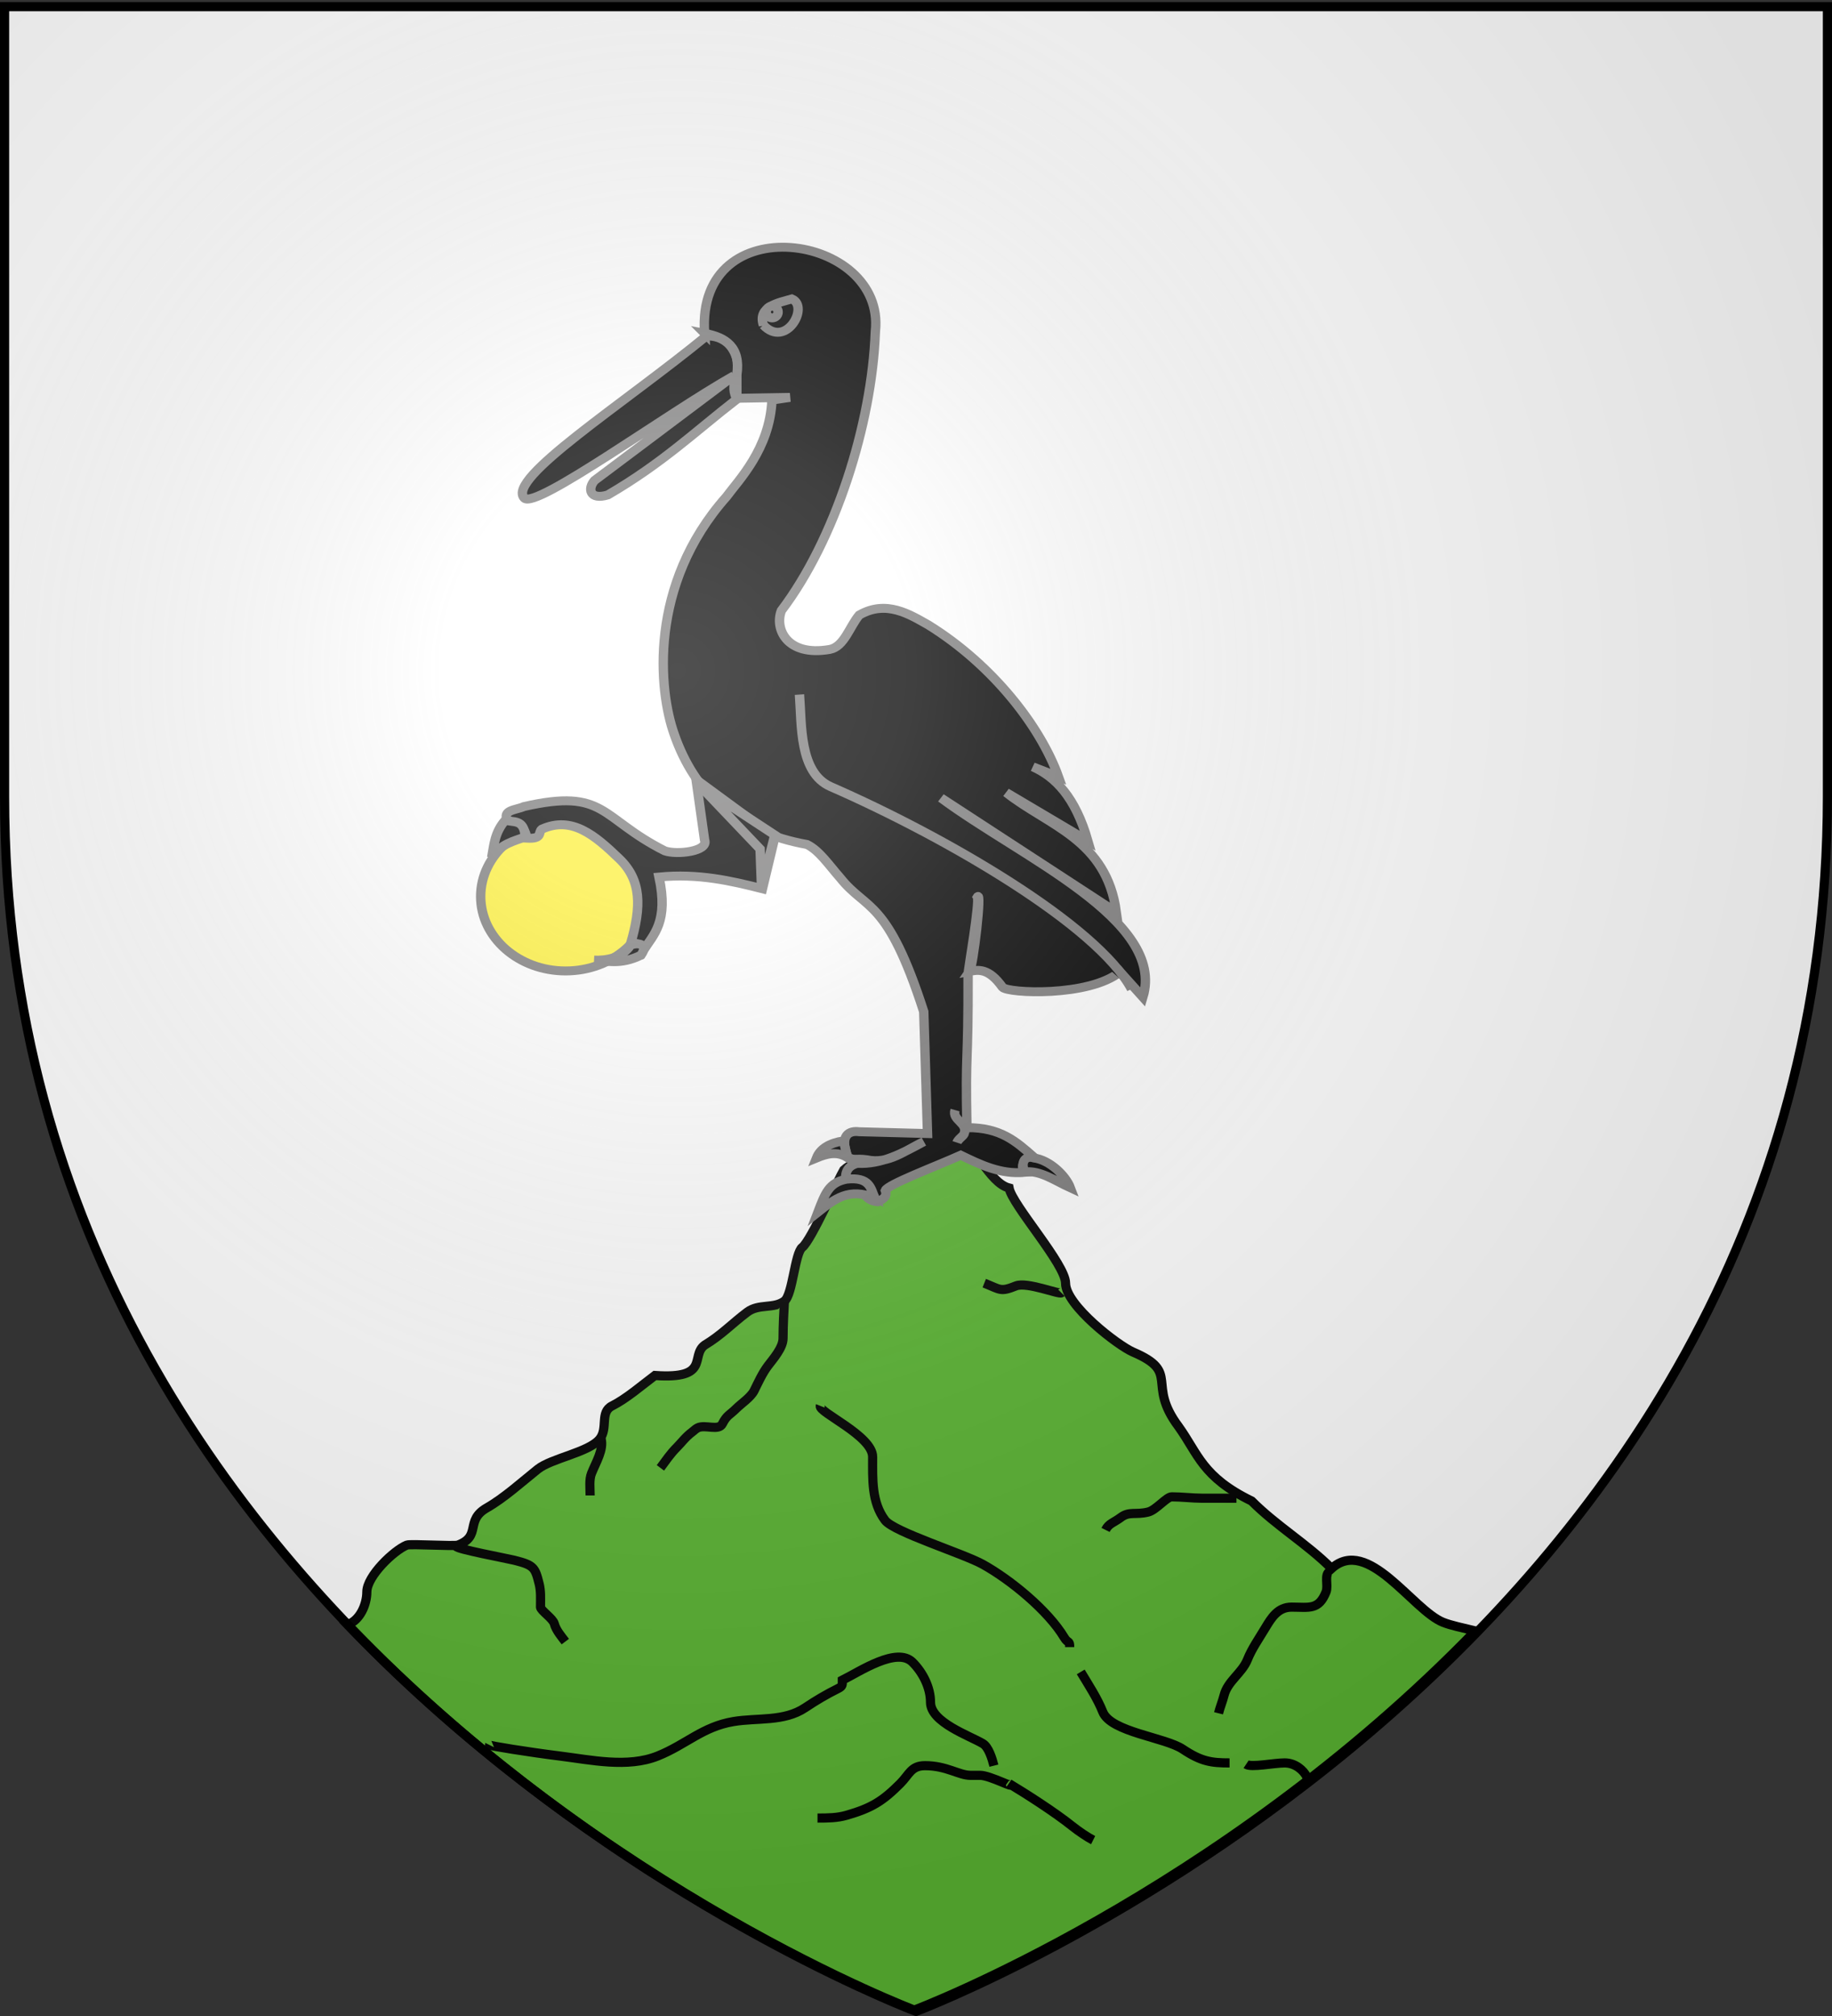 <svg xmlns="http://www.w3.org/2000/svg" xmlns:xlink="http://www.w3.org/1999/xlink" width="600" height="660" version="1.0"><rect width="100%" height="100%" fill="#333333" stroke="none"/><desc>Flag of Canton of Valais (Wallis)</desc><defs><pattern id="n" width="63.433" height="32.822" patternTransform="translate(706.076 -110.317)" patternUnits="userSpaceOnUse"><path d="M1 16.188V1m45.974 15.188v15.634H15.96V16.188M31.467 1v15.188M1 31.822h61.433M1 16.188h61.433" style="fill:none;fill-opacity:1;fill-rule:evenodd;stroke:#000;stroke-width:2;stroke-linecap:square;stroke-linejoin:miter;stroke-miterlimit:4;stroke-dasharray:none;stroke-opacity:1;display:inline"/></pattern><pattern xlink:href="#n" id="o" patternTransform="translate(706.076 -110.317)"/><pattern xlink:href="#n" id="p" patternTransform="translate(706.076 -110.317)"/><pattern xlink:href="#n" id="q" patternTransform="translate(706.076 -110.317)"/><pattern xlink:href="#o" id="u" patternTransform="translate(1455.798 -99.233)"/><pattern xlink:href="#p" id="s" patternTransform="translate(1455.798 -99.233)"/><pattern xlink:href="#q" id="r" patternTransform="translate(1455.798 -99.233)"/><pattern xlink:href="#F" id="E" patternTransform="translate(1455.798 -99.233)"/><pattern xlink:href="#G" id="D" patternTransform="translate(1455.798 -99.233)"/><pattern xlink:href="#H" id="C" patternTransform="translate(1455.798 -99.233)"/><pattern xlink:href="#y" id="F" patternTransform="translate(706.076 -110.317)"/><pattern xlink:href="#y" id="G" patternTransform="translate(706.076 -110.317)"/><pattern xlink:href="#y" id="H" patternTransform="translate(706.076 -110.317)"/><pattern id="y" width="63.433" height="32.822" patternTransform="translate(706.076 -110.317)" patternUnits="userSpaceOnUse"><path d="M1 16.188V1m45.974 15.188v15.634H15.96V16.188M31.467 1v15.188M1 31.822h61.433M1 16.188h61.433" style="fill:none;fill-opacity:1;fill-rule:evenodd;stroke:#000;stroke-width:2;stroke-linecap:square;stroke-linejoin:miter;stroke-miterlimit:4;stroke-dasharray:none;stroke-opacity:1;display:inline"/></pattern><g id="f"><path id="e" d="M0 0v1h.5z" transform="rotate(18 3.157 -.5)"/><use xlink:href="#e" width="810" height="540" transform="scale(-1 1)"/></g><g id="g"><use xlink:href="#f" width="810" height="540" transform="rotate(72)"/><use xlink:href="#f" width="810" height="540" transform="rotate(144)"/></g><g id="j"><path id="i" d="M0 0v1h.5z" transform="rotate(18 3.157 -.5)"/><use xlink:href="#i" width="810" height="540" transform="scale(-1 1)"/></g><g id="k"><use xlink:href="#j" width="810" height="540" transform="rotate(72)"/><use xlink:href="#j" width="810" height="540" transform="rotate(144)"/></g><g id="L"><path id="K" d="M0 0v1h.5z" transform="rotate(18 3.157 -.5)"/><use xlink:href="#K" width="810" height="540" transform="scale(-1 1)"/></g><g id="M"><use xlink:href="#L" width="810" height="540" transform="rotate(72)"/><use xlink:href="#L" width="810" height="540" transform="rotate(144)"/></g><radialGradient xlink:href="#a" id="W" cx="221.445" cy="226.331" r="300" fx="221.445" fy="226.331" gradientTransform="matrix(1.353 0 0 1.349 -77.63 -85.747)" gradientUnits="userSpaceOnUse"/><linearGradient id="a"><stop offset="0" style="stop-color:white;stop-opacity:.314"/><stop offset=".19" style="stop-color:white;stop-opacity:.251"/><stop offset=".6" style="stop-color:#6b6b6b;stop-opacity:.125"/><stop offset="1" style="stop-color:black;stop-opacity:.125"/></linearGradient></defs><g style="display:inline"><path d="M300 658.5s298.5-112.32 298.5-397.772V2.176H1.5v258.552C1.5 546.18 300 658.5 300 658.5" style="fill:#fff;fill-opacity:1;fill-rule:evenodd;stroke:none;stroke-width:1px;stroke-linecap:butt;stroke-linejoin:miter;stroke-opacity:1"/><g style="fill:#5ab532"><g style="display:inline;fill:#5ab532"><path d="M310.823 370.191c-11.24.145-30.325 9.962-33.688 13.125-1.62 2.65-10.724 23.152-13.562 25.281-2.455 1.842-3.158 15.58-5.844 17.594-3.537 2.652-8.38.77-12.187 3.625-4.967 3.725-8.47 7.526-14 10.844-4.698 3.518 1.985 11.176-16.25 9.906-4.209 3.156-9.36 7.617-14 9.938-4.138 2.069-1.24 7.316-4.063 10.843-3.51 4.388-15.794 6.292-20.312 9.907-5.257 4.205-10.915 9.357-16.688 12.656-7.287 4.164-1.59 9.233-9.469 12.187-1.203.452-15.525-.477-16.718 0-4.141 1.657-13.094 10.105-13.094 15.344 0 4.088-2.261 9.361-6.344 10.688C199.14 620.24 300.26 658.316 300.26 658.316s99.62-37.463 183.75-124.125c-4.036-.979-8.008-1.79-10.562-2.812-10.061-4.025-24.613-28.359-36.531-17.625-8.096-8.096-17.953-13.86-26.188-22.094-16.22-7.906-17.434-15.315-23.937-24.375-10.681-14.242.828-17.645-14.875-24.375-4.937-2.116-22.125-15.296-22.125-22.563 0-6.19-17.475-25.573-18.5-31.156-6.7-1.754-10.878-14.257-19.407-18.969-.345-.016-.7-.036-1.062-.03z" style="fill:#5ab532;fill-opacity:1;fill-rule:evenodd;stroke:#000;stroke-width:3;stroke-linecap:butt;stroke-linejoin:miter;stroke-miterlimit:4;stroke-opacity:1;stroke-dasharray:none;display:inline" transform="translate(-.807 -.258)"/><path d="M257.718 426.203c-.152 2.51-.451 8.158-.451 12.187 0 3.134-3.297 6.802-4.965 9.027-1.872 2.495-3.224 5.545-4.514 8.124-1.084 2.169-4.239 4.239-5.867 5.867-2.06 2.06-3.097 2.132-4.514 4.965-1.227 2.456-5.668.126-8.124 1.354-.673.337-1.203.903-1.805 1.354-2.177 1.633-3.516 3.516-4.965 4.965-2.21 2.21-3.599 4.347-5.416 6.77M348.438 423.495c-.653.654-11.301-3.694-14.894-2.256-5.106 2.042-4.977 1.259-10.381-.903M436.45 514.667c-2.136.855-.499 4.633-1.354 6.77-2.41 6.024-5.517 4.965-11.283 4.965-4.45 0-6.562 3.414-8.576 6.77-2.169 3.615-4.457 6.855-5.867 10.381-1.799 4.496-6.502 7.05-7.673 11.735-.452 1.806-1.314 3.9-1.806 5.868M150.298 506.543c-.197.786 16.712 3.952 18.956 4.513 6.405 1.601 6.796 2.36 8.124 7.673.624 2.495.452 4.813.452 7.673 0 1.05 4.097 3.751 4.513 5.416.542 2.168 2.55 4.454 3.611 5.868M197.689 471.338c.877 3.507-1.712 7.666-3.16 11.284-.82 2.05-.45 4.856-.45 7.221M269.453 460.506c-.808 2.02 17.15 9.774 17.15 16.7 0 7.243-.4 14.811 4.063 20.761 2.872 3.83 25.626 10.877 32.045 14.443 9.1 5.056 21.337 15.1 26.63 23.922 1.267 2.111 1.805.803 1.805 3.159M354.757 547.615c2.606 4.343 5.4 8.534 7.221 13.09 2.65 6.623 20.373 8.315 26.178 12.185 6.088 4.059 9.347 4.514 15.346 4.514M408.918 577.855c1.683 1.122 9.07-.451 12.638-.451 3.472 0 6.176 2.422 7.222 4.513M405.759 490.746h-11.284c-3.175 0-6.632-.452-9.93-.452-1.68 0-5.12 4.327-7.672 4.965-4.2 1.05-6.153-.35-9.027 1.806-2.281 1.71-3.893 1.917-4.965 4.062M161.13 571.536c-.127.254 12.894 2.346 23.019 3.611 10.25 1.281 22.185 3.944 32.045 0 9.286-3.714 14.694-9.595 24.824-11.283 7.886-1.315 16.535.11 23.47-4.514 3.693-2.462 6.853-4.329 10.832-6.319 1.504-.752 1.354-1.198 1.354-2.708 5.84-2.92 17.872-11.014 23.019-5.867 3.39 3.39 5.867 8.319 5.867 13.089 0 6.585 12.841 10.954 17.151 13.54 1.862 1.117 3.027 4.886 3.611 7.222M358.82 602.68c-1.793-.897-4.768-2.912-6.771-4.514-5.82-4.656-15.267-10.695-20.762-13.992 2.566 2.053-6.192-2.708-9.478-2.708h-3.16c-3.843 0-7.78-3.16-14.894-3.16-4.572 0-5.093 2.837-8.124 5.868-5.652 5.652-9.268 8-17.603 10.381-3.05.872-6.007.903-9.478.903" style="fill:#5ab532;stroke:#000;stroke-width:3;stroke-linecap:butt;stroke-linejoin:miter;stroke-miterlimit:4;stroke-opacity:1;stroke-dasharray:none" transform="translate(-.807 -.258)"/></g></g><g style="fill:#000;stroke:#7c7b7b;stroke-opacity:1;stroke-width:7.067;stroke-miterlimit:4;stroke-dasharray:none"><g style="fill:#000;stroke:#7c7b7b;stroke-opacity:1;stroke-width:7.067;stroke-miterlimit:4;stroke-dasharray:none"><g style="fill:#000;stroke:#7c7b7b;stroke-opacity:1;stroke-width:7.067;stroke-miterlimit:4;stroke-dasharray:none"><path d="M131.429 362.005c-13.893-15.277 75.028-74.678 137.142-128.214 20.513-.484 26.088 20.569 22.858 31.428-3.49 8.518-2.156 13.818 0 18.572-31.038 25.238-55.812 50.476-97.143 75.714-13.793 4.351-15.332-5.03-10-11.429l105-82.857c-50.157 29.678-149.134 105.841-157.857 96.786z" style="color:#000;fill:#000;fill-opacity:1;fill-rule:evenodd;stroke:#7c7b7b;stroke-width:7.067;stroke-linecap:butt;stroke-linejoin:miter;stroke-miterlimit:4;stroke-opacity:1;stroke-dasharray:none;stroke-dashoffset:0;marker:none;visibility:visible;display:inline;overflow:visible" transform="matrix(.435 0 0 .414 114.552 13.2)"/><path d="M267.143 231.648c-6.677-101.432 136.752-78.953 128.571-1.429-2.567 73.832-30.472 165.005-70.714 220.715-5.335 14.153 3.887 36.721 36.429 30.714 10.826-2.157 14.81-17.997 22.142-27.143 20.375-12.347 38.052-.496 52.143 7.857 48.78 31.819 84.53 80.775 97.857 120l-19.285-7.857c17.09 8.039 31.927 23.97 41.428 58.571l-61.428-38.214c31.638 26.38 75.579 36.943 82.857 94.643l-131.99-90.403c60.053 46.915 169.622 96.363 151.99 157.546l-17.143-20c-23.496 20.012-84.67 16.99-88.571 12.143-10.356-15.292-18.177-13.907-24.822-12.5 2.84-4.398 9.506-65.379 5.92-58.797 2.03 3.658-6.954 58.846-6.991 60.404.192 78.218-2.124 55.764-.893 121.964 25.488-.239 37.105 11.017 50.357 23.214-5.814 1.372-10.87 5.38-7.143 12.143-17.806 1.656-32.842-5.924-47.857-13.571-19.286 9.048-55.016 23.15-56.786 27.857 1.724 4.85-1.751 6.922-5.714 8.929-15.052-1.206-10.903-20.813-23.929-16.072-.9-6.85.928-12.183 8.572-14.286 17.892 1.024 33.972-7.912 50-17.142-13.803 6.693-26.423 18.117-42.857 14.285-8.765-1.272-9.558.923-14.286-2.143-6.634-17.517 1.203-21.088 8.571-20L435 864.505l-2.857-96.429c-27.57-89.824-43.075-79.603-62.857-105.714-8.887-10.606-15.694-21.543-25-26.428-53.355-10.028-84.72-40.945-100-87.143-11.735-34.448-19.654-118.063 39.285-187.857 8.935-12.85 32.695-37.836 34.286-76.429l13.572-2.143-40 .714v-18.571c3.051-22.099-8.42-29.676-24.286-32.857z" style="color:#000;fill:#000;fill-opacity:1;fill-rule:evenodd;stroke:#7c7b7b;stroke-width:7.067;stroke-linecap:butt;stroke-linejoin:miter;stroke-miterlimit:4;stroke-opacity:1;stroke-dasharray:none;stroke-dashoffset:0;marker:none;visibility:visible;display:inline;overflow:visible" transform="matrix(.435 0 0 .414 114.552 13.2)"/><path d="M311.429 225.22c-4.558-14.705 11.284-17.673 21.428-20.715 13.413 5.957-4.447 39.573-21.428 20.714z" style="color:#000;fill:#000;fill-opacity:1;fill-rule:evenodd;stroke:#7c7b7b;stroke-width:7.067;stroke-linecap:butt;stroke-linejoin:miter;stroke-miterlimit:4;stroke-opacity:1;stroke-dasharray:none;stroke-dashoffset:0;marker:none;visibility:visible;display:inline;overflow:visible" transform="matrix(.435 0 0 .414 114.552 13.2)"/><path d="M319.643 214.505c0 2.564-1.999 4.643-4.464 4.643s-4.465-2.079-4.465-4.643 1.999-4.643 4.465-4.643 4.464 2.079 4.464 4.643z" style="fill:#000;fill-opacity:1;stroke:#7c7b7b;stroke-width:7.067;stroke-linecap:round;stroke-miterlimit:4;stroke-opacity:1;stroke-dasharray:none" transform="matrix(.435 0 0 .414 115.794 13.347)"/></g><g style="fill:#000;stroke:#7c7b7b;stroke-opacity:1;stroke-width:7.067;stroke-miterlimit:4;stroke-dasharray:none"><path d="M232.857 687.72c0 32.545-28.622 58.928-63.928 58.928-35.307 0-63.929-26.383-63.929-58.929 0-32.545 28.622-58.928 63.929-58.928 35.306 0 63.928 26.383 63.928 58.928z" style="fill:#fcef3c;fill-opacity:1;stroke:#7c7b7b;stroke-width:7.067;stroke-linecap:round;stroke-miterlimit:4;stroke-opacity:1;stroke-dasharray:none" transform="matrix(.435 0 0 .414 111.755 8.76)"/><path d="m260.714 584.505 6.429 47.857c3.136 9.136-21.1 11.918-30 8.572-49.147-26.076-44.142-49.788-106.072-35-5.792 2.791-16.8 2.541-12.142 11.428 9.415 1.421 13.427 6.445 14.285 13.572 12.427.752 8.291-4.518 11.429-7.143 22.553-10.6 39.744 4.651 58.32 23.457 16.646 16.851 16.732 37.725 8.466 67.257 5.783-2.128 7.123 2.41 9.285 5.714 8.32-13.493 19.322-23.198 12.143-58.571 29.592-2.97 53.87 2.916 77.857 9.286L320 630.219z" style="color:#000;fill:#000;fill-opacity:1;fill-rule:evenodd;stroke:#7c7b7b;stroke-width:7.067;stroke-linecap:butt;stroke-linejoin:miter;stroke-miterlimit:4;stroke-opacity:1;stroke-dasharray:none;stroke-dashoffset:0;marker:none;visibility:visible;display:inline;overflow:visible" transform="matrix(.435 0 0 .414 114.552 13.2)"/><path d="m263.571 589.505 45.358 50L310 669.862l10-41.428z" style="color:#000;fill:#000;fill-opacity:1;fill-rule:evenodd;stroke:#7c7b7b;stroke-width:7.067;stroke-linecap:butt;stroke-linejoin:miter;stroke-miterlimit:4;stroke-opacity:1;stroke-dasharray:none;stroke-dashoffset:0;marker:none;visibility:visible;display:inline;overflow:visible" transform="matrix(.435 0 0 .414 114.552 13.2)"/><path d="M338.571 517.362c1.785 23.486-.436 61.838 23.572 72.857 86.43 39.672 200.411 109.272 226.428 160" style="color:#000;fill:#000;stroke:#7c7b7b;stroke-width:7.067;stroke-linecap:butt;stroke-linejoin:miter;stroke-miterlimit:4;stroke-opacity:1;stroke-dasharray:none;stroke-dashoffset:0;marker:none;visibility:visible;display:inline;overflow:visible" transform="matrix(.435 0 0 .414 114.552 13.2)"/><path d="M371.786 870.22c-10.436 1.786-17.538 6.072-20.357 13.57 7.738-3.355 15.476-5.47 23.214-.356zM373.929 900.576c-12.988 2.727-15.807 10.623-21.429 26.072 12.612-10.472 23.556-19.698 42.857-11.072-3.158-7.741-3.692-16.997-21.428-15zM508.214 894.862c11.429-1.545 22.857 7.017 34.286 12.5-3.408-9.563-15.537-22.005-27.5-23.571-6.174-2.174-10.345 3.147-6.786 11.071z" style="color:#000;fill:#000;fill-opacity:1;fill-rule:evenodd;stroke:#7c7b7b;stroke-width:7.067;stroke-linecap:butt;stroke-linejoin:miter;stroke-miterlimit:4;stroke-opacity:1;stroke-dasharray:none;stroke-dashoffset:0;marker:none;visibility:visible;display:inline;overflow:visible" transform="matrix(.435 0 0 .414 114.552 13.2)"/></g></g><path d="M455.714 845.934c-2.48 8.184 10.177 10.094 6.786 18.928-1.074 2.15-4.37 3.929-5.357 6.786" style="color:#000;fill:#000;stroke:#7c7b7b;stroke-width:7.067;stroke-linecap:butt;stroke-linejoin:miter;stroke-miterlimit:4;stroke-opacity:1;stroke-dasharray:none;stroke-dashoffset:0;marker:none;visibility:visible;display:inline;overflow:visible" transform="matrix(.435 0 0 .414 114.552 13.2)"/><path d="M211.429 715.576c-6.592 10.495-19.023 12.148-27.5 11.786 9.849.48 19.88 4.048 35.357-3.928 6.1-9.29-3.06-10.149-7.857-7.858zM117.143 616.648c-8.206 9.848-8.479 19.697-10.296 29.546 7.465-11.247 16.56-12.707 25.296-16.332-.935-14.568-9.114-11.025-15-13.214z" style="color:#000;fill:#000;fill-opacity:1;fill-rule:evenodd;stroke:#7c7b7b;stroke-width:7.067;stroke-linecap:butt;stroke-linejoin:miter;stroke-miterlimit:4;stroke-opacity:1;stroke-dasharray:none;stroke-dashoffset:0;marker:none;visibility:visible;display:inline;overflow:visible" transform="matrix(.435 0 0 .414 114.552 13.2)"/></g></g><path d="M300 658.5s298.5-112.32 298.5-397.772V2.176H1.5v258.552C1.5 546.18 300 658.5 300 658.5" style="opacity:1;fill:url(#W);fill-opacity:1;fill-rule:evenodd;stroke:none;stroke-width:1px;stroke-linecap:butt;stroke-linejoin:miter;stroke-opacity:1"/><path d="M300 658.5S1.5 546.18 1.5 260.728V2.176h597v258.552C598.5 546.18 300 658.5 300 658.5z" style="opacity:1;fill:none;fill-opacity:1;fill-rule:evenodd;stroke:#000;stroke-width:3;stroke-linecap:butt;stroke-linejoin:miter;stroke-miterlimit:4;stroke-dasharray:none;stroke-opacity:1"/></svg>